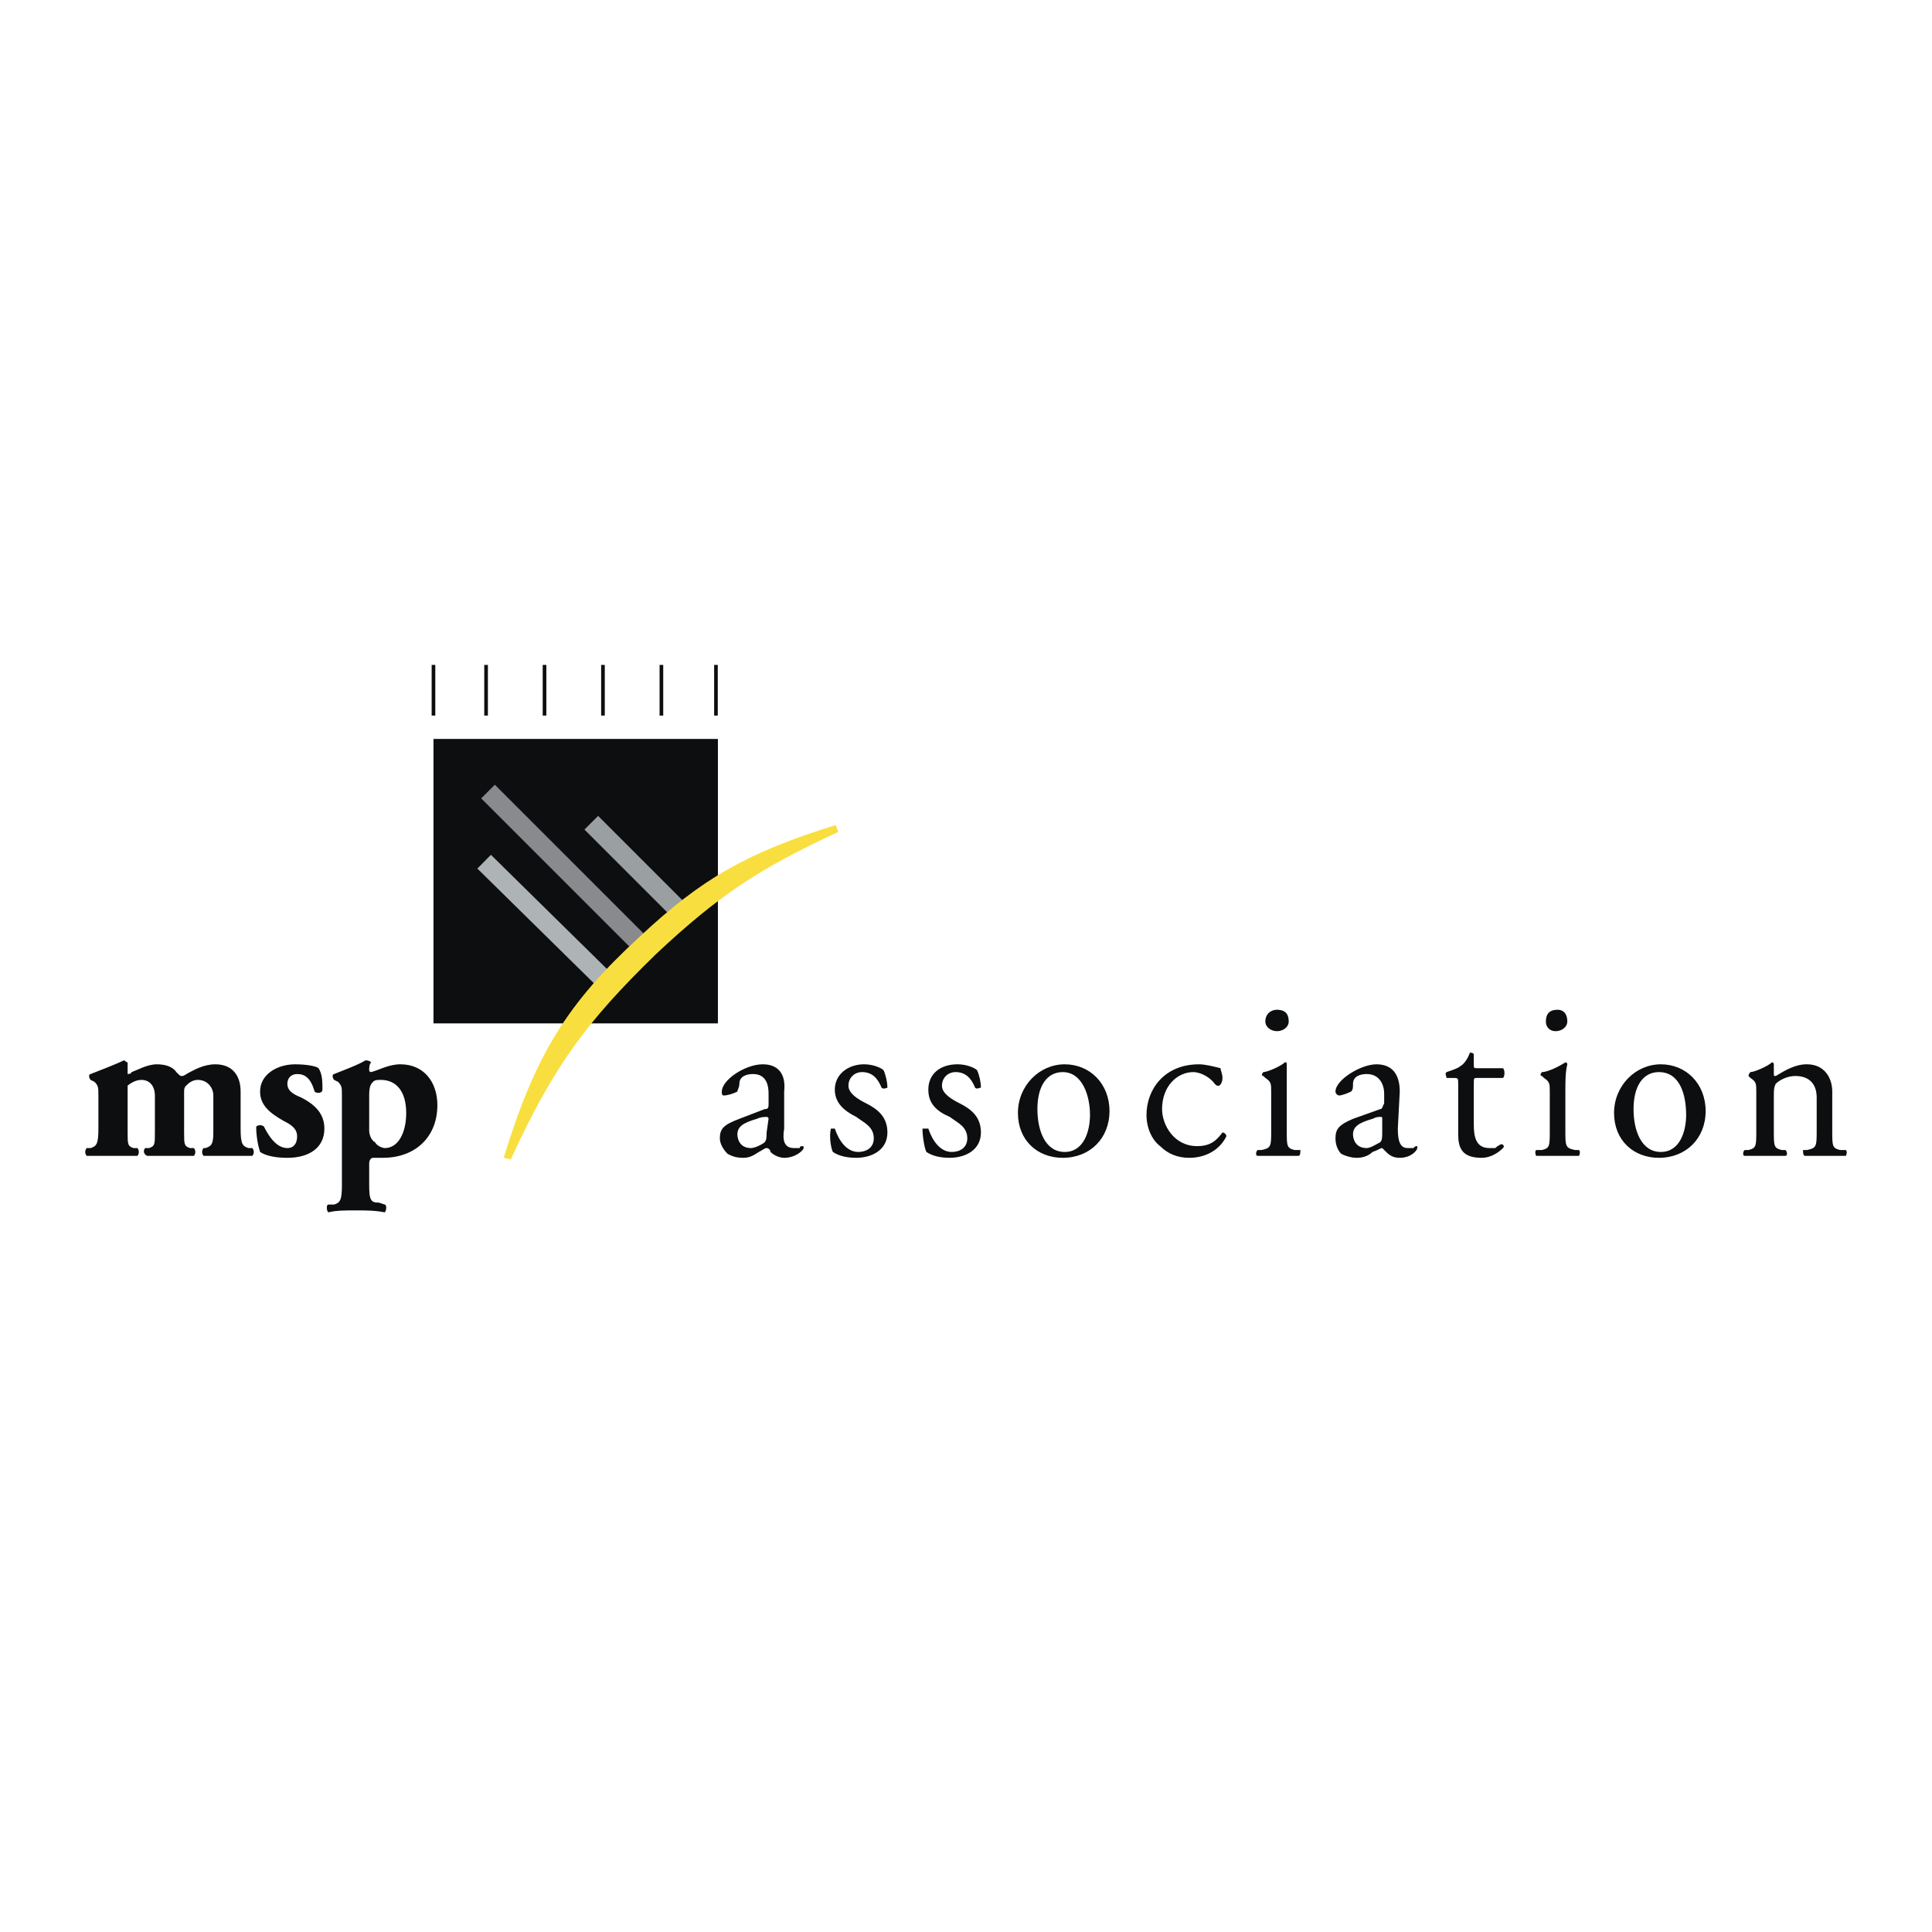 <svg xmlns="http://www.w3.org/2000/svg" width="2500" height="2500" viewBox="0 0 192.756 192.756"><path fill-rule="evenodd" clip-rule="evenodd" fill="#fff" d="M0 0h192.756v192.756H0V0z"/><path fill-rule="evenodd" clip-rule="evenodd" fill="#0c0e0f" d="M43.248 73.725h28.378v28.379H43.248V73.725z"/><path fill="none" stroke="#aeb3b6" stroke-width="1.927" stroke-miterlimit="2.613" d="M60.353 97.828L48.302 85.971"/><path fill="none" stroke="#888a8d" stroke-width="1.927" stroke-miterlimit="2.613" d="M63.851 94.134L48.69 78.973"/><path fill="none" stroke="#9a9fa2" stroke-width="1.927" stroke-miterlimit="2.613" d="M67.544 90.635l-8.552-8.552"/><path d="M71.431 71.393v-5.054m-5.442 5.054v-5.054m-5.831 5.054v-5.054m-5.831 5.054v-5.054m-5.831 5.054v-5.054m-5.248 5.054v-5.054" fill="none" stroke="#0c0e0f" stroke-width=".364" stroke-miterlimit="2.613"/><path d="M50.634 115.516c3.11-10.107 6.22-15.162 13.412-21.77 6.22-5.831 10.69-8.358 19.437-11.079-7.969 3.693-12.051 6.414-18.271 12.245-6.998 6.803-10.302 11.274-14.578 20.604z" fill-rule="evenodd" clip-rule="evenodd" fill="#f8df3f" stroke="#f8df3f" stroke-width=".732" stroke-miterlimit="2.613"/><path d="M9.816 109.295c0-.777 0-.973-.389-1.361l-.388-.193c-.195-.195-.195-.584 0-.584.972-.389 2.527-.971 3.304-1.359.194 0 .194.193.389.193v1.166s.389 0 .389-.193c.583-.195 1.555-.777 2.527-.777.777 0 1.555.193 1.944.777.389.389.389.389.583.389s.389-.195.777-.389c.389-.195 1.36-.777 2.527-.777 1.75 0 2.527 1.166 2.527 2.721v3.693c0 1.555.194 1.75.777 1.943h.389c.194.195.194.582 0 .777h-4.86c-.194-.195-.194-.582 0-.777h.195c.583-.193.777-.389.777-1.555v-3.693c0-.777-.583-1.555-1.555-1.555-.583 0-.972.389-1.166.582-.194.195-.194.391-.194.584v4.082c0 1.166 0 1.361.583 1.555h.389c.194.195.194.582 0 .777H14.676c-.388-.195-.388-.582-.194-.777h.389c.583-.193.583-.389.583-1.555v-3.693c0-.777-.389-1.555-1.361-1.555-.583 0-1.166.389-1.36.582v4.666c0 1.166 0 1.361.583 1.555h.389c.194.195.194.582 0 .777H8.652c-.195-.195-.195-.582 0-.777h.389c.583-.193.777-.389.777-1.943v-3.306h-.002zM25.949 114.932c-.194-.582-.389-1.555-.389-2.527.194-.193.583-.193.778 0 .389.777 1.166 2.139 2.333 2.139.583 0 .972-.389.972-1.166s-.583-1.166-1.361-1.555c-1.36-.777-2.333-1.555-2.333-2.916 0-1.75 1.75-2.721 3.499-2.721 1.166 0 2.138.193 2.333.389.388.582.388 1.359.388 2.139 0 .389-.583.389-.777.193-.389-1.361-.972-1.75-1.75-1.75-.583 0-.972.389-.972.973s.389.973 1.36 1.359c1.555.779 2.333 1.75 2.333 3.111 0 1.943-1.555 2.916-3.693 2.916-1.166 0-2.138-.196-2.721-.584zM36.833 109.295c0-.973.195-1.166.389-1.361.195-.193.389-.193.778-.193 1.555 0 2.527 1.166 2.527 3.305 0 1.943-.778 3.498-2.138 3.498-.194 0-.777-.193-.972-.584-.389-.193-.583-.777-.583-1.166v-3.499h-.001zm-2.72 8.941c0 1.555-.195 1.75-.778 1.943h-.583c-.194 0-.194.582 0 .777.777-.195 1.75-.195 2.721-.195s1.944 0 2.916.195c.194-.195.194-.777 0-.777l-.583-.193c-.777 0-.972-.195-.972-1.75v-2.139c0-.389.195-.582.389-.582h.972c3.304 0 5.442-2.139 5.442-5.248 0-2.334-1.361-4.082-3.693-4.082-1.167 0-2.139.582-2.916.777 0 0-.195 0-.195-.195 0-.193 0-.582.195-.777-.195-.193-.389-.193-.583-.193-.583.389-2.138.971-3.11 1.359-.194 0-.194.389 0 .584l.389.193c.389.389.389.584.389 1.361v8.942zM73.57 113.182c0-.777.583-1.166 1.943-1.555.389-.193.777-.193.972-.193 0 0 .194 0 .194.193l-.194 1.361c0 .389 0 .777-.194.971-.194.195-.972.584-1.36.584-1.167 0-1.361-.973-1.361-1.361zm.194-1.555c-1.555.584-1.944.973-1.944 1.943 0 .584.389 1.168.778 1.555.389.195.777.391 1.555.391.583 0 .972-.195 1.555-.584.389-.193.583-.389.777-.389s.389.195.389.389c.389.389.972.584 1.361.584 1.166 0 1.944-.777 1.944-.973 0-.193 0-.193-.194-.193 0 0-.194 0-.194.193h-.583c-.972 0-1.167-.777-.972-1.943v-3.693c.194-1.75-.583-2.721-2.138-2.721-1.749 0-4.082 1.555-4.082 2.721 0 .195 0 .389.194.389.389 0 .972-.193 1.361-.389 0-.193.194-.389.194-.777 0-.777.778-.973 1.361-.973 1.36 0 1.555 1.166 1.555 1.945v.971c0 .389 0 .584-.389.584l-2.528.97zM88.147 106.768c.194.389.389 1.166.389 1.75 0 0-.389.195-.583 0-.389-.973-.972-1.555-1.943-1.555-.777 0-1.361.582-1.361 1.359 0 .779.972 1.361 1.75 1.75 1.166.584 2.138 1.361 2.138 2.916 0 1.75-1.555 2.527-3.109 2.527-.972 0-1.75-.195-2.333-.584-.194-.389-.389-1.555-.194-2.332h.389c.388 1.166 1.166 2.332 2.332 2.332.778 0 1.555-.389 1.555-1.361 0-1.166-.972-1.555-1.749-2.137-1.167-.584-2.138-1.361-2.138-2.721 0-1.557 1.36-2.527 2.916-2.527.969.001 1.747.389 1.941.583zM97.477 106.768c.195.389.389 1.166.389 1.75-.193 0-.389.195-.582 0-.389-.973-.973-1.555-1.944-1.555-.778 0-1.361.582-1.361 1.359 0 .779.972 1.361 1.75 1.75 1.167.584 2.138 1.361 2.138 2.916 0 1.75-1.555 2.527-3.109 2.527-.972 0-1.75-.195-2.333-.584-.194-.389-.389-1.555-.389-2.332h.583c.389 1.166 1.166 2.332 2.333 2.332.777 0 1.555-.389 1.555-1.361 0-1.166-.972-1.555-1.749-2.137-1.361-.584-2.138-1.361-2.138-2.721 0-1.557 1.166-2.527 2.916-2.527.969.001 1.747.389 1.941.583zM108.75 111.238c0 1.555-.582 3.693-2.525 3.693-1.945 0-2.723-2.139-2.723-4.275 0-2.334.973-3.693 2.527-3.693 1.944 0 2.721 2.332 2.721 4.275zm-2.525-5.052c-2.527 0-4.666 2.137-4.666 4.859 0 2.721 1.943 4.471 4.471 4.471 2.721 0 4.664-1.945 4.664-4.666s-1.944-4.664-4.469-4.664zM121.773 106.574c0 .193.193.582.193.971s-.193.777-.389.777c-.193 0-.193 0-.389-.193-.389-.584-1.359-1.166-2.137-1.166-1.555 0-3.111 1.359-3.111 3.693 0 1.555 1.166 3.693 3.5 3.693 1.359 0 1.943-.584 2.525-1.361.195 0 .389.193.389.389-.777 1.555-2.332 2.139-3.691 2.139-1.166 0-2.139-.391-2.916-1.166-.777-.584-1.361-1.75-1.361-3.111 0-2.525 1.75-5.053 5.248-5.053.585 0 1.362.193 2.139.388zM126.826 108.906c0-.777 0-.973-.582-1.361l-.195-.193c-.193 0-.193-.195 0-.389.389 0 1.75-.584 2.139-.973.193 0 .193 0 .193.195V112.793c0 1.557 0 1.75.777 1.945h.584c0 .193 0 .582-.193.582h-4.082c-.195 0-.195-.389 0-.582h.389c.971-.195.971-.389.971-1.945v-3.887h-.001zm1.75-6.998c0 .584-.584.973-1.166.973-.584 0-1.166-.389-1.166-.973 0-.777.582-1.166 1.166-1.166.778 0 1.166.389 1.166 1.166zM134.99 113.182c0-.777.584-1.166 1.943-1.555.389-.193.584-.193.777-.193.195 0 .195 0 .195.193v1.361c0 .389 0 .777-.195.971-.389.195-.971.584-1.359.584-1.165 0-1.361-.973-1.361-1.361zm0-1.555c-1.361.584-1.75.973-1.75 1.943 0 .584.195 1.168.584 1.555.389.195.971.391 1.555.391s1.166-.195 1.555-.584c.584-.193.777-.389.973-.389 0 0 .193.195.389.389.389.389.777.584 1.359.584 1.168 0 1.75-.777 1.75-.973v-.193c-.193 0-.193 0-.389.193h-.584c-.777 0-.971-.777-.971-1.943l.193-3.693c0-1.75-.777-2.721-2.332-2.721s-4.082 1.555-4.082 2.721c0 .195.195.389.389.389.195 0 .777-.193 1.166-.389.195-.193.195-.389.195-.777 0-.777.777-.973 1.361-.973 1.359 0 1.748 1.166 1.748 1.945v.971c-.193.389-.193.584-.389.584l-2.72.97zM147.43 107.545c-.389 0-.389 0-.389.584v4.082c0 1.166.195 2.332 1.555 2.332h.584c.193-.193.582-.389.582-.389.195 0 .389.195.195.389-.389.389-1.166.973-2.139.973-1.943 0-2.332-.973-2.332-2.334v-5.053c0-.584 0-.584-.584-.584h-.582c0-.193-.195-.389 0-.582.582-.195 1.166-.389 1.359-.584.389-.193.779-.777.973-1.359 0 0 .389 0 .389.193v.973c0 .389 0 .389.389.389h2.527c.193.193.193.777 0 .971h-2.527v-.001zM154.621 108.906c0-.777 0-.973-.582-1.361l-.195-.193c-.193 0-.193-.195 0-.389.584 0 1.75-.584 2.332-.973 0 0 .195 0 .195.195-.195.777-.195 1.748-.195 2.721v3.887c0 1.557 0 1.75.973 1.945h.389c.195.193 0 .582 0 .582h-4.276s-.195-.389 0-.582h.582c.777-.195.777-.389.777-1.945v-3.887zm1.75-6.998c0 .584-.584.973-1.166.973-.584 0-.973-.389-.973-.973 0-.777.389-1.166 1.166-1.166.584 0 .973.389.973 1.166zM168.227 111.238c0 1.555-.582 3.693-2.525 3.693-1.945 0-2.723-2.139-2.723-4.275 0-2.334.973-3.693 2.527-3.693 2.139 0 2.721 2.332 2.721 4.275zm-2.526-5.052c-2.527 0-4.666 2.137-4.666 4.859 0 2.721 1.943 4.471 4.471 4.471 2.721 0 4.666-1.945 4.666-4.666s-1.945-4.664-4.471-4.664zM175.225 108.906c0-.777 0-.973-.584-1.361l-.193-.193s0-.195.193-.389c.389 0 1.75-.584 2.139-.973 0 0 .195 0 .195.195v.971c0 .195 0 .195.193.195.973-.584 1.943-1.166 3.109-1.166 1.75 0 2.527 1.359 2.527 2.721v3.887c0 1.557 0 1.75.777 1.945h.584c.193.193 0 .582 0 .582h-4.082c-.195 0-.195-.389-.195-.582h.389c.973-.195.973-.389.973-1.945v-3.305c0-1.166-.584-2.137-2.139-2.137-.777 0-1.555.389-1.943.777-.193.389-.193.584-.193 1.359v3.305c0 1.557 0 1.75.777 1.945h.389c.193.193.193.582 0 .582h-4.082c-.195 0-.195-.389 0-.582h.389c.777-.195.777-.389.777-1.945v-3.886z" fill-rule="evenodd" clip-rule="evenodd" fill="#0c0e0f"/></svg>
